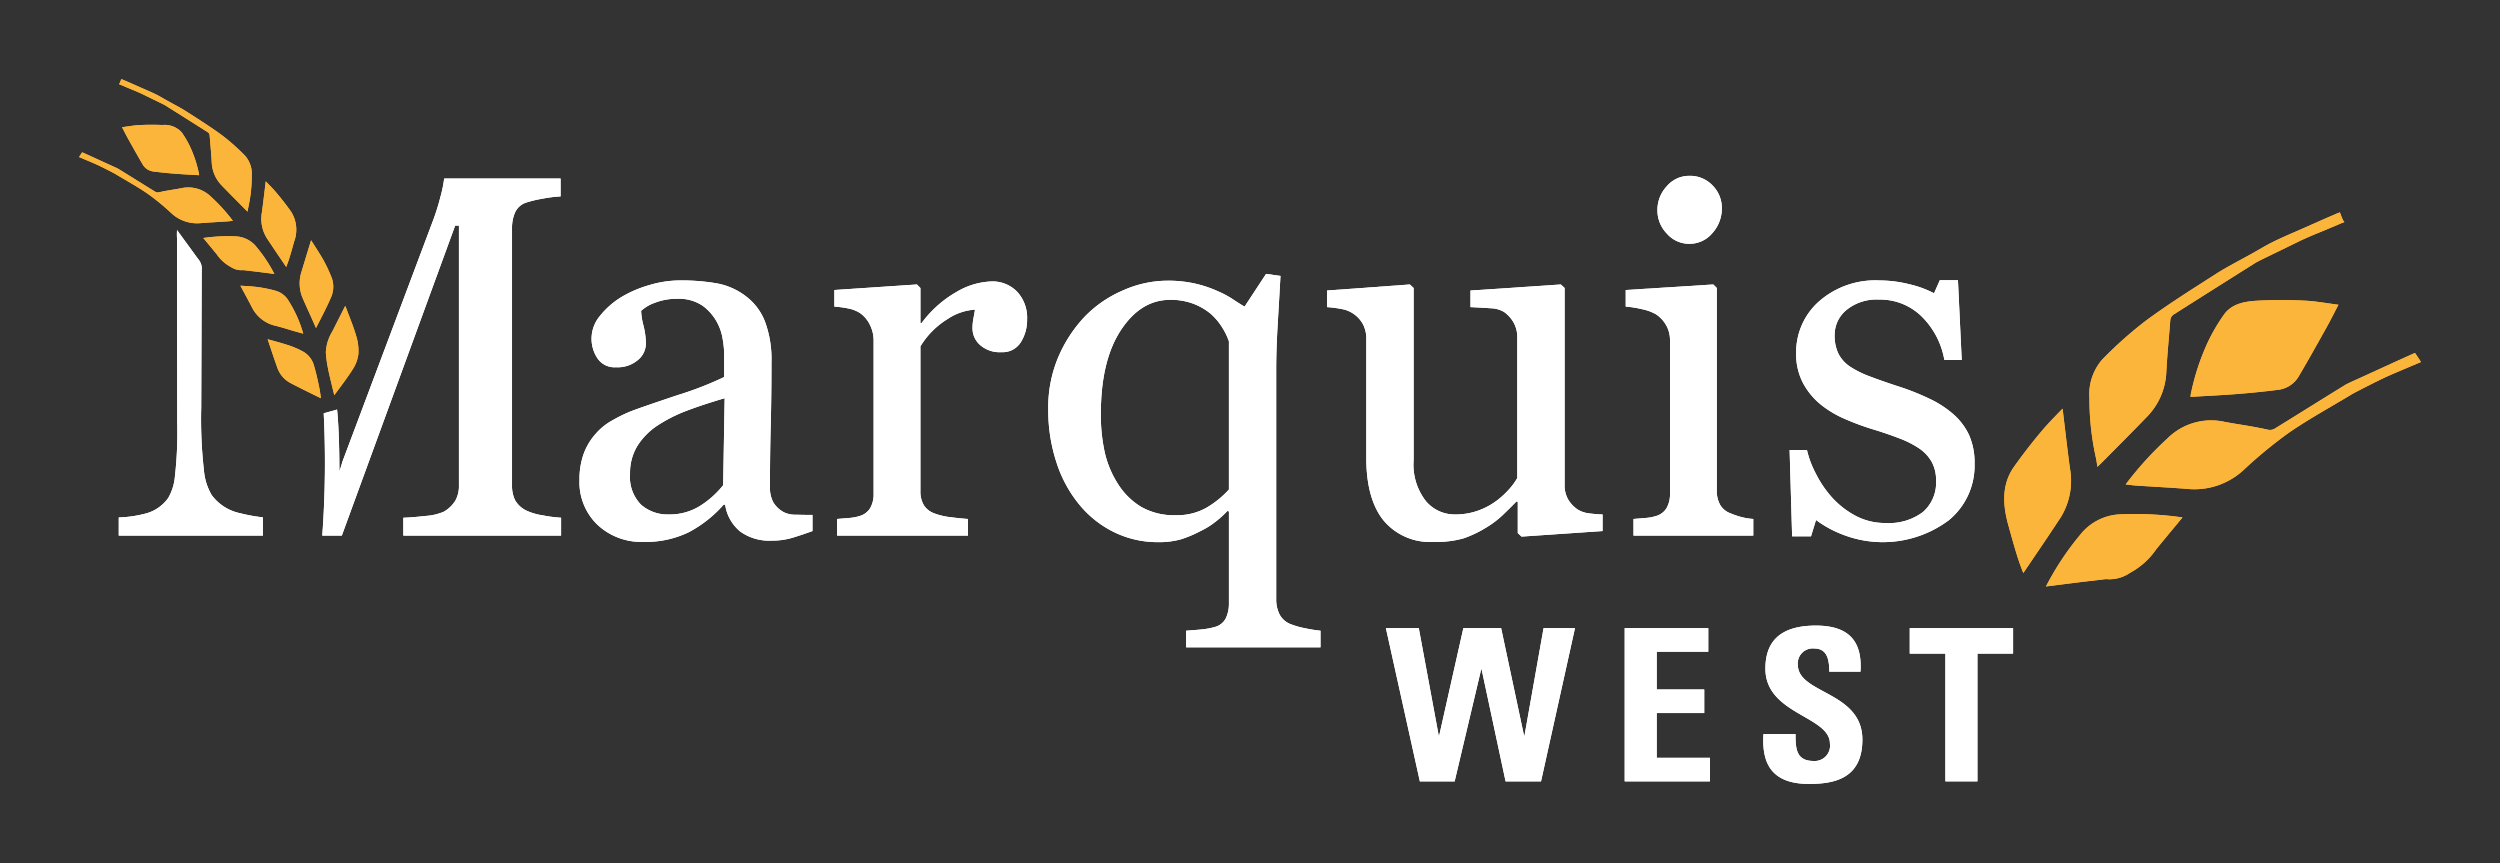 <svg id="Layer_1" data-name="Layer 1" xmlns="http://www.w3.org/2000/svg" viewBox="0 0 316 109.087">
  <rect x="0" y="0" width="316" height="109.087" fill="#333333" stroke="none"/>
  <g>
    <path id="fullLogo" d="M17.643,11.001c-.762-.337-1.521-.678-2.29-1.001-.051-.021-.173.534-.32.627.652.274,1.202.514,1.76.737.258.103.989.423,1.1.478.863.425,1.73.844,2.595,1.265.152.082.311.155.457.247q2.684,1.687,5.361,3.387a.52.52,0,0,1,.194.364c.097,1.281.193,2.13.261,3.414A4.469,4.469,0,0,0,28.05,23.47c.955.991,1.93,1.962,2.897,2.942.099.1.202.196.349.339.039-.242.059-.406.093-.568a17.792,17.792,0,0,0,.432-3.963,3.462,3.462,0,0,0-.848-2.538A26.446,26.446,0,0,0,28.1,17.125c-1.478-1.09-3.044-2.073-4.596-3.067-.749-.48-1.553-.882-2.333-1.319-.5-.279-.989-.58-1.504-.831C19.004,11.585,18.318,11.302,17.643,11.001Z" style="fill: #fcb53b"/>
    <path id="fullLogo-2" data-name="fullLogo" d="M14.312,21.037c-1.236-.561-2.626-1.206-3.866-1.76a.275.275,0,0,0-.084-.002c-.031.081-.327.484-.362.576.737.314,1.459.612,2.172.927.624.276,2.205,1.091,2.385,1.2,1.377.833,2.798,1.607,4.118,2.515a29.6,29.6,0,0,1,2.977,2.446,4.76,4.76,0,0,0,3.735,1.263c1.116-.088,2.233-.143,3.35-.217.221-.015.442-.049.699-.078A22.487,22.487,0,0,0,26.674,24.87,4.078,4.078,0,0,0,22.91,23.793c-1.092.2-1.756.274-2.843.516a.631.631,0,0,1-.425-.062c-1.56-.96-3.11-1.935-4.671-2.895C14.836,21.269,14.385,21.07,14.312,21.037Z" style="fill: #fcb53b"/>
    <path id="fullLogo-3" data-name="fullLogo" d="M25.157,22.144a.559.559,0,0,0,.002-.118,15.356,15.356,0,0,0-1.133-3.485,11.853,11.853,0,0,0-1.077-1.833,2.914,2.914,0,0,0-2.422-.908c-.964-.043-1.936-.038-2.905.01-.721.036-1.441.173-2.195.269.277.529.52,1.018.785,1.494.596,1.067,1.191,2.136,1.812,3.188a1.819,1.819,0,0,0,1.364.915c.905.117,1.817.207,2.73.279C23.116,22.036,24.118,22.081,25.157,22.144Z" style="fill: #fcb53b"/>
    <path id="fullLogo-4" data-name="fullLogo" d="M32.452,31.252a3.54,3.54,0,0,0-2.663-1.374,21.894,21.894,0,0,0-4.093.204l.54.652q.515.621,1.027,1.244l.159.195A4.907,4.907,0,0,0,29.1,33.701l.061.036a2.4,2.4,0,0,0,1.562.405l.024-.001,1.752.207,2.183.276A18.64,18.64,0,0,0,32.452,31.252Z" style="fill: #fcb53b"/>
    <path id="fullLogo-5" data-name="fullLogo" d="M45.028,42.486c-.256-.894-.599-1.785-.931-2.646-.113-.293-.226-.587-.336-.881-.035-.095-.078-.189-.126-.288q-.818,1.616-1.631,3.233a5.482,5.482,0,0,0-.817,2.635,13.878,13.878,0,0,0,.26,1.962c.121.632.276,1.271.425,1.889l.14.581c.077.324.158.646.241.978.164-.223.331-.448.498-.672.621-.837,1.264-1.701,1.827-2.585a4.591,4.591,0,0,0,.72-1.923A6.224,6.224,0,0,0,45.028,42.486Z" style="fill: #fcb53b"/>
    <path id="fullLogo-6" data-name="fullLogo" d="M36.543,32.724c.218-.686.414-1.394.603-2.079l.025-.092a4.255,4.255,0,0,0-.388-3.813c-.569-.804-1.194-1.609-1.858-2.394-.369-.437-.775-.852-1.205-1.293l-.13-.133-.135,1.12c-.11.924-.221,1.848-.344,2.771A4.597,4.597,0,0,0,33.7,30.057c.629.961,1.274,1.911,1.918,2.861l.559.825C36.31,33.393,36.436,33.06,36.543,32.724Z" style="fill: #fcb53b"/>
    <path id="fullLogo-7" data-name="fullLogo" d="M40.874,32.862c-.407-.711-.85-1.397-1.318-2.124q-.118-.183-.237-.368l-1.207,3.969a4.76,4.76,0,0,0,.15,3.354c.244.565.498,1.125.752,1.685q.227.501.452,1.003c.159.357.315.715.473,1.079q.198-.387.399-.777c.509-.989,1.035-2.012,1.476-3.039a3.294,3.294,0,0,0,.1-2.562A19.363,19.363,0,0,0,40.874,32.862Z" style="fill: #fcb53b"/>
    <path id="fullLogo-8" data-name="fullLogo" d="M40.561,50.339l-.004-.031c-.06-.463-.118-.9-.204-1.324-.196-.964-.375-1.767-.611-2.558a2.958,2.958,0,0,0-1.414-1.977,11.856,11.856,0,0,0-1.712-.76c-.754-.247-1.509-.456-2.307-.678q-.239-.066-.479-.133l.236.707c.309.926.628,1.884.963,2.815a3.518,3.518,0,0,0,1.67,2.007c.694.366,1.399.716,2.104,1.065l.763.379C39.889,50.01,40.214,50.169,40.561,50.339Z" style="fill: #fcb53b"/>
    <path id="fullLogo-9" data-name="fullLogo" d="M34.875,41.191c.542.134,1.081.296,1.602.453.278.084.556.168.836.247.335.096.671.188,1.015.282a15.65,15.65,0,0,0-1.986-4.36,2.784,2.784,0,0,0-1.478-1.054,16.352,16.352,0,0,0-3.751-.597l-.238-.02c-.161-.013-.323-.02-.489-.025l.275.51c.405.747.8,1.477,1.182,2.213A4.415,4.415,0,0,0,34.875,41.191Z" style="fill: #fcb53b"/>
    <path id="fullLogo-10" data-name="fullLogo" d="M102.697,67.125q-1.495.541-2.624.875a9.035,9.035,0,0,1-2.561.334,6.241,6.241,0,0,1-3.96-1.161A5.359,5.359,0,0,1,91.66,63.786h-.19a15.532,15.532,0,0,1-4.437,3.499,12.445,12.445,0,0,1-5.709,1.208,8.082,8.082,0,0,1-5.804-2.162,7.454,7.454,0,0,1-2.274-5.661,9.642,9.642,0,0,1,.509-3.244,7.746,7.746,0,0,1,1.527-2.577A7.622,7.622,0,0,1,77.38,53.147a18.406,18.406,0,0,1,2.449-1.193q1.43-.54,5.804-2.004a43.555,43.555,0,0,0,5.9-2.29V44.512a13.429,13.429,0,0,0-.175-1.59A6.659,6.659,0,0,0,90.61,40.696a6.342,6.342,0,0,0-1.797-2.052,5.387,5.387,0,0,0-3.292-.875,7.376,7.376,0,0,0-2.719.493,4.939,4.939,0,0,0-1.765,1.033,8.698,8.698,0,0,0,.302,1.876,9.727,9.727,0,0,1,.302,2.29A2.73,2.73,0,0,1,80.64,45.498a3.952,3.952,0,0,1-2.783.923,2.603,2.603,0,0,1-2.338-1.129,4.46,4.46,0,0,1,.287-5.327,10.368,10.368,0,0,1,2.687-2.385A14.646,14.646,0,0,1,81.96,36.068a13.597,13.597,0,0,1,3.975-.62,26.071,26.071,0,0,1,4.659.366,8.562,8.562,0,0,1,3.61,1.574A7.343,7.343,0,0,1,96.67,40.584a13.655,13.655,0,0,1,.842,5.2q0,4.549-.095,8.063t-.095,7.681A3.888,3.888,0,0,0,97.751,63.5a3.485,3.485,0,0,0,1.32,1.24,3.232,3.232,0,0,0,1.511.318q1.033.033,2.115.032Zm-11.1-16.793q-2.704.797-4.739,1.562a19.129,19.129,0,0,0-3.785,1.912A8.624,8.624,0,0,0,80.56,56.373a6.532,6.532,0,0,0-.922,3.522,4.978,4.978,0,0,0,1.383,3.889,5.061,5.061,0,0,0,3.515,1.243,7.208,7.208,0,0,0,3.976-1.1,11.578,11.578,0,0,0,2.894-2.598Z" style="fill: #fff"/>
    <path id="fullLogo-11" data-name="fullLogo" d="M129.826,40.378a5.269,5.269,0,0,1-.795,2.878,2.695,2.695,0,0,1-2.449,1.256,3.719,3.719,0,0,1-2.719-.922,2.806,2.806,0,0,1-.938-2.036,6.645,6.645,0,0,1,.111-1.272q.111-.573.206-1.145a7.045,7.045,0,0,0-3.498,1.208,10.345,10.345,0,0,0-3.404,3.435V62.037a3.423,3.423,0,0,0,.43,1.813,2.594,2.594,0,0,0,1.352,1.049,8.484,8.484,0,0,0,2.051.477q1.256.16,2.179.223v2.1h-16.539v-2.1q.731-.063,1.511-.127a5.805,5.805,0,0,0,1.352-.253,2.289,2.289,0,0,0,1.32-1.001,3.576,3.576,0,0,0,.429-1.858V43.012a4.409,4.409,0,0,0-.461-1.938A3.866,3.866,0,0,0,108.676,39.55a4.341,4.341,0,0,0-1.431-.556,12.806,12.806,0,0,0-1.781-.238V36.657l10.432-.7.445.445v4.421H116.5a14.261,14.261,0,0,1,4.389-3.912A9.281,9.281,0,0,1,125.31,35.575a4.326,4.326,0,0,1,3.26,1.304A4.832,4.832,0,0,1,129.826,40.378Z" style="fill: #fff"/>
    <path id="fullLogo-12" data-name="fullLogo" d="M166.911,81.82h-16.984V79.72q.985-.064,1.941-.159a9.622,9.622,0,0,0,1.718-.319,2.16,2.16,0,0,0,1.367-1.115,4.31,4.31,0,0,0,.382-1.881V64.645l-.19-.064a11.782,11.782,0,0,1-1.446,1.32,9.794,9.794,0,0,1-1.953,1.224,14.623,14.623,0,0,1-2.446,1.034,10.114,10.114,0,0,1-2.954.366,12.45,12.45,0,0,1-5.383-1.193,13.076,13.076,0,0,1-4.399-3.387,16.032,16.032,0,0,1-2.97-5.327,21.113,21.113,0,0,1-1.096-6.949,16.306,16.306,0,0,1,1.271-6.536,17.293,17.293,0,0,1,3.368-5.136,14.895,14.895,0,0,1,4.814-3.292,13.896,13.896,0,0,1,5.577-1.224,15.323,15.323,0,0,1,3.67.397,14.834,14.834,0,0,1,2.749.938,11.983,11.983,0,0,1,1.97,1.065q.986.653,1.399.875l2.716-4.135,1.821.255q-.128,2.356-.334,5.793t-.206,6.015V75.71a4.192,4.192,0,0,0,.413,1.926,2.656,2.656,0,0,0,1.335,1.226,10.672,10.672,0,0,0,1.94.557,17.926,17.926,0,0,0,1.909.302ZM155.334,61.878V43.145a8.116,8.116,0,0,0-.857-1.765,7.68,7.68,0,0,0-1.428-1.701,7.594,7.594,0,0,0-2.174-1.272,8.038,8.038,0,0,0-2.968-.509q-3.714,0-6.237,3.849t-2.523,10.591a21.835,21.835,0,0,0,.492,4.834A12.581,12.581,0,0,0,141.335,61.21a8.928,8.928,0,0,0,2.889,2.846,8.34,8.34,0,0,0,4.412,1.065,7.457,7.457,0,0,0,3.905-.97A12.069,12.069,0,0,0,155.334,61.878Z" style="fill: #fff"/>
    <path id="fullLogo-13" data-name="fullLogo" d="M202.564,67.125l-10.24.7-.478-.446V63.404h-.19q-.763.795-1.715,1.702a12.096,12.096,0,0,1-2.19,1.638,14.097,14.097,0,0,1-2.763,1.304,12.489,12.489,0,0,1-3.778.445,7.637,7.637,0,0,1-6.335-2.716q-2.175-2.716-2.174-7.895V42.886a3.906,3.906,0,0,0-.433-1.921,3.799,3.799,0,0,0-2.704-1.907,13.93,13.93,0,0,0-1.824-.239V36.72l10.464-.763.477.445V58.189a7.5,7.5,0,0,0,1.526,5.12,4.73,4.73,0,0,0,3.658,1.718,8.443,8.443,0,0,0,3.117-.54,8.957,8.957,0,0,0,2.29-1.271,10.721,10.721,0,0,0,1.511-1.413,8.108,8.108,0,0,0,1.002-1.382V42.663a3.796,3.796,0,0,0-.445-1.858,4.165,4.165,0,0,0-1.241-1.382,3.549,3.549,0,0,0-1.701-.46q-1.129-.079-2.528-.143V36.72l11.416-.763.479.444V61.278a3.589,3.589,0,0,0,.445,1.843,4.014,4.014,0,0,0,1.24,1.302,3.529,3.529,0,0,0,1.368.461,16.648,16.648,0,0,0,1.75.143Z" style="fill: #fff"/>
    <path id="fullLogo-14" data-name="fullLogo" d="M221.615,67.698H206.476v-2.1q.731-.063,1.511-.127a5.804,5.804,0,0,0,1.352-.253,2.285,2.285,0,0,0,1.319-1.001,3.569,3.569,0,0,0,.43-1.858V43.012a3.809,3.809,0,0,0-.461-1.859,4.104,4.104,0,0,0-1.288-1.413,5.899,5.899,0,0,0-1.75-.651,13.027,13.027,0,0,0-2.099-.334V36.657l11.068-.7.445.445V61.974a3.615,3.615,0,0,0,.426,1.844,2.527,2.527,0,0,0,1.342,1.081,10.704,10.704,0,0,0,1.358.461,8.332,8.332,0,0,0,1.485.238ZM217.639,26.3a4.63,4.63,0,0,1-1.192,3.164,3.771,3.771,0,0,1-2.942,1.352,3.715,3.715,0,0,1-2.814-1.289,4.207,4.207,0,0,1-1.193-2.942,4.379,4.379,0,0,1,1.193-3.053,3.696,3.696,0,0,1,2.814-1.304,3.92,3.92,0,0,1,2.974,1.224A4.01,4.01,0,0,1,217.639,26.3Z" style="fill: #fff"/>
    <path id="fullLogo-15" data-name="fullLogo" d="M246.88,52.337a8.021,8.021,0,0,1,2.004,2.64,8.6,8.6,0,0,1,.7,3.658,8.917,8.917,0,0,1-3.26,7.125,13.934,13.934,0,0,1-13.485,1.78,13.837,13.837,0,0,1-3.292-1.813l-.636,2.067h-2.386l-.318-10.909h2.195a12.175,12.175,0,0,0,1.081,2.905,13.965,13.965,0,0,0,2.004,2.999,11.051,11.051,0,0,0,2.974,2.362,7.927,7.927,0,0,0,3.896.957,7.116,7.116,0,0,0,4.707-1.392,4.917,4.917,0,0,0,1.654-3.983,4.774,4.774,0,0,0-.525-2.306,5.085,5.085,0,0,0-1.542-1.702,12.193,12.193,0,0,0-2.577-1.319q-1.527-.589-3.403-1.161a31.46,31.46,0,0,1-3.324-1.224,13.228,13.228,0,0,1-3.133-1.829,8.955,8.955,0,0,1-2.29-2.735,7.806,7.806,0,0,1-.89-3.816,8.583,8.583,0,0,1,2.862-6.52,10.784,10.784,0,0,1,7.665-2.672,15.649,15.649,0,0,1,3.769.477,13.043,13.043,0,0,1,3.133,1.145l.732-1.654h2.29l.477,10.082h-2.195a10.14,10.14,0,0,0-2.878-5.509,7.492,7.492,0,0,0-5.391-2.124,6.001,6.001,0,0,0-4.103,1.314,4.074,4.074,0,0,0-1.495,3.171,5.162,5.162,0,0,0,.493,2.385,4.393,4.393,0,0,0,1.479,1.622,12.321,12.321,0,0,0,2.401,1.193q1.447.556,3.578,1.256a30.877,30.877,0,0,1,3.96,1.559A13.008,13.008,0,0,1,246.88,52.337Z" style="fill: #fff"/>
    <path id="fullLogo-16" data-name="fullLogo" d="M30.353,64.87a5.972,5.972,0,0,1-3.602-2.303,7.411,7.411,0,0,1-.974-3.115,57.493,57.493,0,0,1-.341-7.959l.06-17.317a1.841,1.841,0,0,0-.455-1.438l-2.343-3.218-.164-.225c-.038-.052-.097-.176-.159-.189a8.572,8.572,0,0,0-.002.986l.001.998.003,1.996.005,3.991.005,3.991.005,3.991.005,3.991.005,3.991.001.519a48.968,48.968,0,0,1-.294,6.661,6.559,6.559,0,0,1-.842,2.715A5.072,5.072,0,0,1,18.46,64.898a15.084,15.084,0,0,1-3.449.507l-.002,2.292,18.224,0-.001-2.306A20.841,20.841,0,0,1,30.353,64.87Z" style="fill: #fff"/>
    <path id="fullLogo-17" data-name="fullLogo" d="M68.6,65.138a7.382,7.382,0,0,1-2.036-.588,3.252,3.252,0,0,1-1.463-1.336,4.166,4.166,0,0,1-.382-1.877V28.801a4.869,4.869,0,0,1,.382-1.94,2.329,2.329,0,0,1,1.463-1.272,14.878,14.878,0,0,1,2.02-.477,16.391,16.391,0,0,1,2.274-.286V22.567H56.141a15.228,15.228,0,0,1-.461,2.276,27.868,27.868,0,0,1-1.033,3.262L43.268,58.391a11.704,11.704,0,0,1-.37,1.173c.004-2.29-.063-5.597-.291-7.796l-1.689.473a126.681,126.681,0,0,1-.182,15.457s2.439.001,2.47,0L57.532,28.515h.477V61.337a3.79,3.79,0,0,1-.461,1.956,4.143,4.143,0,0,1-1.447,1.384,7.014,7.014,0,0,1-2.337.541q-1.702.191-2.783.223v2.258H70.922V65.44A16.908,16.908,0,0,1,68.6,65.138Z" style="fill: #fff"/>
    <path id="fullLogo-18" data-name="fullLogo" d="M175.177,79.397h4.157l2.522,13.6h.054l3.059-13.6h4.774l2.897,13.6h.054l2.414-13.6h3.97l-4.292,19.368h-4.48l-3.031-14.164h-.054l-3.353,14.164h-4.398Z" style="fill: #fff"/>
    <path id="fullLogo-19" data-name="fullLogo" d="M205.359,98.765V79.397h10.568v2.978h-6.519v4.775h6.009V90.127h-6.009v5.66h6.733v2.978Z" style="fill: #fff"/>
    <path id="fullLogo-20" data-name="fullLogo" d="M228.644,99.086c-5.016,0-5.955-2.951-5.74-6.304h4.051c0,1.851.08,3.407,2.307,3.407a1.937,1.937,0,0,0,2.039-2.2c0-3.487-8.155-3.702-8.155-9.469,0-3.031,1.449-5.445,6.385-5.445,3.943,0,5.901,1.77,5.633,5.821H231.22c0-1.448-.241-2.924-1.877-2.924a1.887,1.887,0,0,0-2.093,2.065c0,3.675,8.155,3.353,8.155,9.442C235.405,98.497,231.73,99.086,228.644,99.086Z" style="fill: #fff"/>
    <path id="fullLogo-21" data-name="fullLogo" d="M254.454,79.397v3.219h-4.507V98.765h-4.05V82.616h-4.507V79.397Z" style="fill: #fff"/>
    <path id="fullLogo-22" data-name="fullLogo" d="M291.326,28.77c1.463-.647,2.921-1.302,4.397-1.921.097-.041.332,1.024.615,1.203-1.252.527-2.308.986-3.38,1.415-.495.198-1.899.812-2.111.917-1.657.816-3.321,1.62-4.983,2.428-.293.157-.597.298-.876.474q-5.154,3.24-10.292,6.502a.998.998,0,0,0-.372.699c-.187,2.459-.37,4.089-.501,6.554a8.58,8.58,0,0,1-2.477,5.667c-1.833,1.902-3.705,3.768-5.561,5.648-.19.192-.387.377-.67.65-.076-.465-.112-.78-.18-1.09a34.163,34.163,0,0,1-.83-7.609,6.647,6.647,0,0,1,1.627-4.872,50.775,50.775,0,0,1,5.517-4.909c2.839-2.092,5.844-3.98,8.824-5.889,1.438-.921,2.982-1.693,4.479-2.532.961-.535,1.898-1.113,2.888-1.596C288.714,29.891,290.029,29.347,291.326,28.77Z" style="fill: #fcb53b"/>
    <path id="fullLogo-23" data-name="fullLogo" d="M297.721,48.037c2.373-1.078,5.042-2.315,7.422-3.379a.526.526,0,0,1,.162-.003c.059.155.627.928.695,1.106-1.415.602-2.801,1.174-4.171,1.78-1.198.53-4.234,2.095-4.579,2.303-2.643,1.6-5.371,3.085-7.906,4.829A56.859,56.859,0,0,0,283.63,59.37a9.139,9.139,0,0,1-7.171,2.425c-2.143-.17-4.287-.275-6.431-.418-.424-.028-.849-.094-1.341-.15a43.163,43.163,0,0,1,5.301-5.831,7.83,7.83,0,0,1,7.228-2.068c2.097.385,3.372.527,5.459.99a1.211,1.211,0,0,0,.817-.119c2.996-1.843,5.972-3.716,8.968-5.559C296.716,48.484,297.581,48.101,297.721,48.037Z" style="fill: #fcb53b"/>
    <path id="fullLogo-24" data-name="fullLogo" d="M276.9,50.164a1.067,1.067,0,0,1-.004-.226,29.484,29.484,0,0,1,2.175-6.69,22.774,22.774,0,0,1,2.069-3.52c1.096-1.49,2.904-1.664,4.65-1.742,1.851-.083,3.717-.073,5.577.019,1.383.068,2.767.332,4.213.516-.532,1.015-.998,1.955-1.508,2.869-1.145,2.049-2.286,4.101-3.479,6.122a3.491,3.491,0,0,1-2.618,1.757c-1.738.225-3.488.397-5.241.536C280.818,49.956,278.894,50.044,276.9,50.164Z" style="fill: #fcb53b"/>
    <path id="fullLogo-25" data-name="fullLogo" d="M262.893,67.651a6.797,6.797,0,0,1,5.113-2.639,42.039,42.039,0,0,1,7.859.392l-1.036,1.252q-.989,1.191-1.972,2.388l-.305.374a9.42,9.42,0,0,1-3.223,2.934l-.118.07a4.608,4.608,0,0,1-2.999.778l-.046-.001-3.364.399-4.191.531A35.789,35.789,0,0,1,262.893,67.651Z" style="fill: #fcb53b"/>
    <path id="fullLogo-26" data-name="fullLogo" d="M255.039,70.478c-.418-1.318-.794-2.677-1.157-3.992l-.049-.177c-.85-3.074-.613-5.4.746-7.32,1.092-1.543,2.292-3.089,3.567-4.596.709-.839,1.488-1.636,2.313-2.482q.124-.127.25-.255l.259,2.15c.212,1.775.424,3.548.66,5.32a8.825,8.825,0,0,1-1.13,6.23c-1.207,1.845-2.445,3.669-3.683,5.493l-1.072,1.583C255.486,71.761,255.244,71.123,255.039,70.478Z" style="fill: #fcb53b"/>
    <path id="fullLogo-27" data-name="fullLogo" d="M17.643,11.002c-.762-.337-1.521-.678-2.29-1.001-.051-.021-.173.534-.32.627.652.274,1.202.514,1.76.737.258.103.989.423,1.1.478.863.425,1.73.844,2.595,1.265.152.082.311.155.457.247q2.684,1.687,5.361,3.386a.52.52,0,0,1,.194.364c.097,1.281.193,2.13.261,3.414a4.469,4.469,0,0,0,1.29,2.952c.955.99,1.93,1.962,2.897,2.942.099.1.202.196.349.339.039-.242.059-.406.093-.568a17.792,17.792,0,0,0,.432-3.963,3.462,3.462,0,0,0-.848-2.538A26.435,26.435,0,0,0,28.1,17.126c-1.478-1.09-3.044-2.073-4.596-3.067-.749-.48-1.553-.882-2.333-1.319-.5-.279-.989-.58-1.504-.831C19.004,11.586,18.318,11.303,17.643,11.002Z" style="fill: #fcb53b"/>
    <path id="fullLogo-28" data-name="fullLogo" d="M14.312,21.038c-1.236-.561-2.626-1.206-3.866-1.76a.275.275,0,0,0-.084-.002c-.031.081-.327.484-.362.576.737.314,1.459.612,2.172.927.624.276,2.205,1.091,2.385,1.2,1.377.833,2.798,1.607,4.118,2.515A29.6,29.6,0,0,1,21.651,26.94a4.76,4.76,0,0,0,3.735,1.263c1.116-.088,2.233-.143,3.35-.217.221-.015.442-.049.699-.078a22.482,22.482,0,0,0-2.761-3.037A4.078,4.078,0,0,0,22.91,23.794c-1.092.2-1.756.274-2.843.516a.632.632,0,0,1-.425-.062c-1.56-.96-3.11-1.935-4.671-2.895C14.836,21.27,14.385,21.07,14.312,21.038Z" style="fill: #fcb53b"/>
    <path id="fullLogo-29" data-name="fullLogo" d="M25.157,22.145a.559.559,0,0,0,.002-.118,15.356,15.356,0,0,0-1.133-3.485A11.853,11.853,0,0,0,22.948,16.71a2.913,2.913,0,0,0-2.422-.907c-.964-.043-1.936-.038-2.905.01-.721.036-1.441.173-2.195.269.277.529.52,1.018.785,1.494.596,1.067,1.191,2.136,1.812,3.188a1.819,1.819,0,0,0,1.364.915c.905.117,1.817.207,2.73.279C23.116,22.037,24.118,22.083,25.157,22.145Z" style="fill: #fcb53b"/>
    <path id="fullLogo-30" data-name="fullLogo" d="M32.452,31.253a3.54,3.54,0,0,0-2.663-1.374,21.894,21.894,0,0,0-4.093.204l.54.652q.515.621,1.027,1.244l.159.195A4.907,4.907,0,0,0,29.1,33.702l.061.036a2.4,2.4,0,0,0,1.562.405l.024-.001,1.752.208,2.183.276A18.64,18.64,0,0,0,32.452,31.253Z" style="fill: #fcb53b"/>
    <path id="fullLogo-31" data-name="fullLogo" d="M45.028,42.487c-.256-.894-.599-1.785-.931-2.646-.113-.293-.226-.587-.336-.881-.035-.095-.078-.189-.126-.288q-.818,1.616-1.631,3.234a5.481,5.481,0,0,0-.817,2.635,13.878,13.878,0,0,0,.26,1.962c.121.632.276,1.271.425,1.889l.14.581c.077.324.158.646.241.978.164-.223.331-.448.498-.672.621-.837,1.264-1.701,1.827-2.585a4.591,4.591,0,0,0,.72-1.923A6.224,6.224,0,0,0,45.028,42.487Z" style="fill: #fcb53b"/>
    <path id="fullLogo-32" data-name="fullLogo" d="M36.543,32.725c.218-.686.414-1.394.603-2.079l.025-.092a4.255,4.255,0,0,0-.388-3.813c-.569-.804-1.194-1.609-1.858-2.394-.369-.437-.775-.852-1.205-1.293l-.13-.133-.135,1.12c-.11.924-.221,1.848-.344,2.771A4.597,4.597,0,0,0,33.7,30.058c.629.961,1.274,1.911,1.918,2.861l.559.825C36.31,33.394,36.436,33.061,36.543,32.725Z" style="fill: #fcb53b"/>
    <path id="fullLogo-33" data-name="fullLogo" d="M40.874,32.863c-.407-.711-.85-1.397-1.318-2.124q-.118-.182-.237-.368l-1.207,3.969a4.76,4.76,0,0,0,.15,3.354c.244.565.498,1.125.752,1.685q.227.501.452,1.003c.159.357.315.715.473,1.079q.198-.387.399-.777c.509-.989,1.035-2.012,1.476-3.039a3.295,3.295,0,0,0,.1-2.562A19.363,19.363,0,0,0,40.874,32.863Z" style="fill: #fcb53b"/>
    <path id="fullLogo-34" data-name="fullLogo" d="M40.561,50.34l-.004-.031c-.06-.463-.118-.9-.204-1.324-.196-.964-.375-1.767-.611-2.558a2.958,2.958,0,0,0-1.414-1.977,11.834,11.834,0,0,0-1.712-.76c-.754-.247-1.509-.456-2.307-.678q-.239-.066-.479-.133l.236.707c.309.926.628,1.884.963,2.815a3.518,3.518,0,0,0,1.67,2.007c.694.366,1.399.715,2.104,1.065l.763.379C39.889,50.011,40.214,50.17,40.561,50.34Z" style="fill: #fcb53b"/>
    <path id="fullLogo-35" data-name="fullLogo" d="M34.875,41.192c.542.134,1.081.296,1.602.453.278.084.556.168.836.247.335.096.671.188,1.015.282a15.651,15.651,0,0,0-1.986-4.361,2.784,2.784,0,0,0-1.478-1.054,16.352,16.352,0,0,0-3.751-.597l-.238-.02c-.161-.013-.323-.02-.489-.025l.275.51c.405.747.8,1.477,1.182,2.213A4.415,4.415,0,0,0,34.875,41.192Z" style="fill: #fcb53b"/>
    <path id="fullLogo-36" data-name="fullLogo" d="M102.697,67.126q-1.495.541-2.624.875a9.035,9.035,0,0,1-2.561.334,6.242,6.242,0,0,1-3.96-1.161A5.36,5.36,0,0,1,91.66,63.787h-.19a15.532,15.532,0,0,1-4.437,3.499,12.445,12.445,0,0,1-5.709,1.208,8.082,8.082,0,0,1-5.804-2.163A7.454,7.454,0,0,1,73.245,60.67a9.642,9.642,0,0,1,.509-3.244A7.746,7.746,0,0,1,75.281,54.85,7.622,7.622,0,0,1,77.38,53.148a18.406,18.406,0,0,1,2.449-1.193q1.43-.54,5.804-2.004a43.541,43.541,0,0,0,5.9-2.29V44.513a13.429,13.429,0,0,0-.175-1.59A6.659,6.659,0,0,0,90.61,40.697a6.342,6.342,0,0,0-1.797-2.052,5.387,5.387,0,0,0-3.292-.875,7.376,7.376,0,0,0-2.719.493,4.94,4.94,0,0,0-1.765,1.033,8.698,8.698,0,0,0,.302,1.876,9.727,9.727,0,0,1,.302,2.29A2.73,2.73,0,0,1,80.64,45.499a3.952,3.952,0,0,1-2.783.923,2.603,2.603,0,0,1-2.338-1.129,4.46,4.46,0,0,1,.287-5.327A10.366,10.366,0,0,1,78.493,37.58,14.646,14.646,0,0,1,81.96,36.069a13.597,13.597,0,0,1,3.975-.62,26.071,26.071,0,0,1,4.659.366,8.562,8.562,0,0,1,3.61,1.574A7.343,7.343,0,0,1,96.67,40.585a13.655,13.655,0,0,1,.842,5.2q0,4.549-.095,8.063t-.095,7.681a3.888,3.888,0,0,0,.429,1.972,3.485,3.485,0,0,0,1.32,1.24,3.23,3.23,0,0,0,1.511.318q1.033.032,2.115.032Zm-11.1-16.793q-2.704.797-4.739,1.562a19.129,19.129,0,0,0-3.785,1.912A8.624,8.624,0,0,0,80.56,56.374a6.532,6.532,0,0,0-.922,3.522,4.978,4.978,0,0,0,1.383,3.889,5.06,5.06,0,0,0,3.515,1.243,7.208,7.208,0,0,0,3.976-1.1A11.576,11.576,0,0,0,91.406,61.33Z" style="fill: #fff"/>
    <path id="fullLogo-37" data-name="fullLogo" d="M129.826,40.379a5.269,5.269,0,0,1-.795,2.878,2.695,2.695,0,0,1-2.449,1.256,3.719,3.719,0,0,1-2.719-.922,2.806,2.806,0,0,1-.938-2.036,6.645,6.645,0,0,1,.111-1.272q.111-.573.206-1.145a7.045,7.045,0,0,0-3.498,1.208,10.345,10.345,0,0,0-3.404,3.435V62.038a3.423,3.423,0,0,0,.43,1.813A2.594,2.594,0,0,0,118.122,64.9a8.48,8.48,0,0,0,2.051.477q1.256.159,2.179.223v2.099h-16.539V65.6q.731-.063,1.511-.127a5.805,5.805,0,0,0,1.352-.253,2.289,2.289,0,0,0,1.32-1.001,3.575,3.575,0,0,0,.429-1.858V43.013a4.408,4.408,0,0,0-.461-1.938,3.865,3.865,0,0,0-1.288-1.525,4.339,4.339,0,0,0-1.431-.556,12.79,12.79,0,0,0-1.781-.239V36.658l10.432-.7.445.445v4.421H116.5a14.262,14.262,0,0,1,4.389-3.912A9.281,9.281,0,0,1,125.31,35.576a4.325,4.325,0,0,1,3.26,1.304A4.831,4.831,0,0,1,129.826,40.379Z" style="fill: #fff"/>
    <path id="fullLogo-38" data-name="fullLogo" d="M166.911,81.821h-16.984V79.721q.985-.064,1.941-.159a9.622,9.622,0,0,0,1.718-.319,2.16,2.16,0,0,0,1.367-1.115,4.31,4.31,0,0,0,.382-1.881V64.646l-.19-.064a11.782,11.782,0,0,1-1.446,1.32,9.799,9.799,0,0,1-1.953,1.224A14.623,14.623,0,0,1,149.3,68.16a10.114,10.114,0,0,1-2.954.366,12.45,12.45,0,0,1-5.383-1.193,13.075,13.075,0,0,1-4.399-3.387,16.032,16.032,0,0,1-2.97-5.327,21.113,21.113,0,0,1-1.096-6.949,16.306,16.306,0,0,1,1.271-6.536,17.293,17.293,0,0,1,3.368-5.136,14.893,14.893,0,0,1,4.814-3.292,13.894,13.894,0,0,1,5.577-1.224,15.323,15.323,0,0,1,3.67.397,14.834,14.834,0,0,1,2.749.938,11.983,11.983,0,0,1,1.97,1.065q.986.653,1.399.875l2.716-4.135,1.821.255q-.128,2.356-.334,5.793t-.206,6.015V75.711a4.192,4.192,0,0,0,.413,1.926,2.656,2.656,0,0,0,1.335,1.226,10.672,10.672,0,0,0,1.94.557,17.926,17.926,0,0,0,1.909.302ZM155.334,61.879V43.146a8.116,8.116,0,0,0-.857-1.765,7.68,7.68,0,0,0-1.428-1.701,7.596,7.596,0,0,0-2.174-1.272,8.039,8.039,0,0,0-2.968-.509q-3.714,0-6.237,3.848t-2.523,10.591a21.835,21.835,0,0,0,.492,4.834,12.581,12.581,0,0,0,1.698,4.039,8.928,8.928,0,0,0,2.889,2.846,8.339,8.339,0,0,0,4.412,1.065,7.457,7.457,0,0,0,3.905-.97A12.069,12.069,0,0,0,155.334,61.879Z" style="fill: #fff"/>
    <path id="fullLogo-39" data-name="fullLogo" d="M202.564,67.126l-10.24.7-.478-.446V63.405h-.19q-.763.795-1.715,1.702a12.1,12.1,0,0,1-2.19,1.638,14.097,14.097,0,0,1-2.763,1.304,12.488,12.488,0,0,1-3.778.445,7.637,7.637,0,0,1-6.335-2.716q-2.175-2.716-2.174-7.895V42.887a3.906,3.906,0,0,0-.433-1.921,3.799,3.799,0,0,0-2.704-1.907,13.913,13.913,0,0,0-1.824-.238V36.721l10.464-.763.477.445V58.19a7.5,7.5,0,0,0,1.526,5.12,4.73,4.73,0,0,0,3.658,1.718,8.443,8.443,0,0,0,3.117-.54,8.957,8.957,0,0,0,2.29-1.271,10.721,10.721,0,0,0,1.511-1.413,8.108,8.108,0,0,0,1.002-1.382V42.664a3.796,3.796,0,0,0-.445-1.858,4.165,4.165,0,0,0-1.241-1.382,3.55,3.55,0,0,0-1.701-.461q-1.129-.079-2.528-.143V36.721l11.416-.763.479.444V61.279a3.589,3.589,0,0,0,.445,1.843,4.014,4.014,0,0,0,1.24,1.302,3.529,3.529,0,0,0,1.368.461,16.648,16.648,0,0,0,1.75.143Z" style="fill: #fff"/>
    <path id="fullLogo-40" data-name="fullLogo" d="M221.615,67.699H206.476V65.6q.731-.063,1.511-.127a5.804,5.804,0,0,0,1.352-.253,2.285,2.285,0,0,0,1.319-1.001,3.568,3.568,0,0,0,.43-1.858V43.013a3.808,3.808,0,0,0-.461-1.858,4.104,4.104,0,0,0-1.288-1.413,5.899,5.899,0,0,0-1.75-.651,13.027,13.027,0,0,0-2.099-.334V36.658l11.068-.7.445.445V61.974a3.615,3.615,0,0,0,.426,1.844A2.527,2.527,0,0,0,218.772,64.9a10.704,10.704,0,0,0,1.358.461,8.332,8.332,0,0,0,1.485.238Zm-3.976-41.399a4.63,4.63,0,0,1-1.192,3.164,3.771,3.771,0,0,1-2.942,1.352,3.715,3.715,0,0,1-2.814-1.289,4.207,4.207,0,0,1-1.193-2.942,4.379,4.379,0,0,1,1.193-3.053,3.696,3.696,0,0,1,2.814-1.304,3.92,3.92,0,0,1,2.974,1.224A4.01,4.01,0,0,1,217.639,26.301Z" style="fill: #fff"/>
    <path id="fullLogo-41" data-name="fullLogo" d="M246.88,52.338a8.019,8.019,0,0,1,2.004,2.64,8.599,8.599,0,0,1,.7,3.657,8.917,8.917,0,0,1-3.26,7.125A13.934,13.934,0,0,1,232.838,67.54a13.833,13.833,0,0,1-3.292-1.813l-.636,2.067h-2.386l-.318-10.909h2.195a12.177,12.177,0,0,0,1.081,2.905,13.97,13.97,0,0,0,2.004,2.999,11.055,11.055,0,0,0,2.974,2.362,7.927,7.927,0,0,0,3.896.957,7.116,7.116,0,0,0,4.707-1.392,4.917,4.917,0,0,0,1.654-3.983,4.774,4.774,0,0,0-.525-2.306,5.086,5.086,0,0,0-1.542-1.702,12.193,12.193,0,0,0-2.577-1.319q-1.527-.589-3.403-1.161a31.415,31.415,0,0,1-3.324-1.224,13.228,13.228,0,0,1-3.133-1.829,8.957,8.957,0,0,1-2.29-2.735,7.806,7.806,0,0,1-.89-3.816,8.583,8.583,0,0,1,2.862-6.52,10.784,10.784,0,0,1,7.665-2.672,15.654,15.654,0,0,1,3.769.477,13.043,13.043,0,0,1,3.133,1.145l.732-1.654h2.29l.477,10.082h-2.195a10.141,10.141,0,0,0-2.878-5.509,7.492,7.492,0,0,0-5.391-2.124,6.001,6.001,0,0,0-4.103,1.314,4.074,4.074,0,0,0-1.495,3.171,5.162,5.162,0,0,0,.493,2.385,4.393,4.393,0,0,0,1.479,1.622,12.321,12.321,0,0,0,2.401,1.193q1.447.556,3.578,1.256a30.877,30.877,0,0,1,3.96,1.559A13.008,13.008,0,0,1,246.88,52.338Z" style="fill: #fff"/>
    <path id="fullLogo-42" data-name="fullLogo" d="M30.353,64.871a5.972,5.972,0,0,1-3.602-2.303,7.41,7.41,0,0,1-.974-3.115,57.493,57.493,0,0,1-.341-7.959l.06-17.317a1.841,1.841,0,0,0-.455-1.438l-2.343-3.218-.164-.225c-.038-.052-.097-.176-.159-.189a8.572,8.572,0,0,0-.002.986l.001.998.003,1.996.005,3.991.005,3.991.005,3.991.005,3.991.005,3.991.001.519a48.967,48.967,0,0,1-.294,6.661,6.559,6.559,0,0,1-.842,2.715A5.072,5.072,0,0,1,18.46,64.9a15.084,15.084,0,0,1-3.449.507l-.002,2.292H33.233l-.001-2.306A20.826,20.826,0,0,1,30.353,64.871Z" style="fill: #fff"/>
    <path id="fullLogo-43" data-name="fullLogo" d="M68.6,65.139a7.382,7.382,0,0,1-2.036-.588,3.252,3.252,0,0,1-1.463-1.336,4.166,4.166,0,0,1-.382-1.877V28.802a4.869,4.869,0,0,1,.382-1.94,2.329,2.329,0,0,1,1.463-1.272,14.893,14.893,0,0,1,2.02-.477,16.406,16.406,0,0,1,2.274-.286V22.568H56.141a15.226,15.226,0,0,1-.461,2.276,27.856,27.856,0,0,1-1.033,3.262L43.268,58.392a11.704,11.704,0,0,1-.37,1.173c.004-2.29-.063-5.597-.291-7.796l-1.689.473a126.683,126.683,0,0,1-.182,15.457s2.439.001,2.47,0L57.532,28.516h.477V61.338a3.79,3.79,0,0,1-.461,1.956,4.143,4.143,0,0,1-1.447,1.384,7.014,7.014,0,0,1-2.337.541q-1.702.191-2.783.223v2.258H70.922V65.441A16.908,16.908,0,0,1,68.6,65.139Z" style="fill: #fff"/>
    <path id="fullLogo-44" data-name="fullLogo" d="M175.177,79.398h4.157l2.522,13.6h.054l3.059-13.6h4.774l2.897,13.6h.054l2.414-13.6h3.97l-4.292,19.368h-4.48l-3.031-14.164h-.054l-3.353,14.164h-4.398Z" style="fill: #fff"/>
    <path id="fullLogo-45" data-name="fullLogo" d="M205.359,98.766V79.398h10.568v2.978h-6.519V87.15h6.009v2.978h-6.009v5.66h6.733v2.978Z" style="fill: #fff"/>
    <path id="fullLogo-46" data-name="fullLogo" d="M228.644,99.087c-5.016,0-5.955-2.951-5.74-6.304h4.051c0,1.851.08,3.407,2.307,3.407a1.936,1.936,0,0,0,2.039-2.2c0-3.487-8.155-3.702-8.155-9.469,0-3.031,1.449-5.445,6.385-5.445,3.943,0,5.901,1.77,5.633,5.821H231.22c0-1.448-.241-2.924-1.877-2.924a1.887,1.887,0,0,0-2.093,2.066c0,3.675,8.155,3.353,8.155,9.442C235.405,98.498,231.73,99.087,228.644,99.087Z" style="fill: #fff"/>
    <path id="fullLogo-47" data-name="fullLogo" d="M254.454,79.398v3.219h-4.507V98.766h-4.05V82.617h-4.507V79.398Z" style="fill: #fff"/>
    <path id="fullLogo-48" data-name="fullLogo" d="M291.326,28.771c1.463-.647,2.921-1.302,4.397-1.921.097-.041.332,1.024.615,1.203-1.252.527-2.308.986-3.38,1.415-.495.198-1.899.812-2.111.917-1.657.816-3.321,1.62-4.983,2.428-.293.157-.597.298-.876.474q-5.154,3.24-10.292,6.502a.998.998,0,0,0-.372.699c-.187,2.459-.37,4.089-.501,6.554a8.58,8.58,0,0,1-2.477,5.667c-1.833,1.902-3.705,3.768-5.561,5.648-.19.192-.387.376-.67.65-.076-.465-.112-.78-.18-1.09a34.163,34.163,0,0,1-.83-7.609,6.647,6.647,0,0,1,1.627-4.872,50.775,50.775,0,0,1,5.517-4.909c2.839-2.092,5.844-3.98,8.824-5.889,1.438-.921,2.982-1.693,4.479-2.532.961-.535,1.898-1.113,2.888-1.596C288.714,29.892,290.029,29.348,291.326,28.771Z" style="fill: #fcb53b"/>
    <path id="fullLogo-49" data-name="fullLogo" d="M297.721,48.038c2.373-1.078,5.042-2.315,7.422-3.379a.526.526,0,0,1,.162-.003c.059.155.627.928.695,1.106-1.415.602-2.801,1.174-4.171,1.78-1.198.53-4.234,2.095-4.579,2.303-2.643,1.6-5.371,3.085-7.906,4.829a56.859,56.859,0,0,0-5.715,4.697,9.139,9.139,0,0,1-7.171,2.425c-2.143-.17-4.287-.275-6.431-.418-.424-.028-.849-.094-1.341-.15a43.169,43.169,0,0,1,5.301-5.831,7.83,7.83,0,0,1,7.228-2.068c2.097.385,3.372.527,5.459.99a1.211,1.211,0,0,0,.817-.119c2.996-1.843,5.972-3.716,8.968-5.559C296.716,48.485,297.581,48.102,297.721,48.038Z" style="fill: #fcb53b"/>
    <path id="fullLogo-50" data-name="fullLogo" d="M276.9,50.165a1.067,1.067,0,0,1-.004-.226,29.484,29.484,0,0,1,2.175-6.69,22.774,22.774,0,0,1,2.069-3.52c1.096-1.49,2.904-1.664,4.65-1.742,1.851-.083,3.717-.073,5.577.019,1.383.068,2.767.332,4.213.516-.532,1.015-.998,1.955-1.508,2.869-1.145,2.049-2.286,4.101-3.479,6.122a3.491,3.491,0,0,1-2.618,1.757c-1.738.225-3.488.397-5.241.536C280.818,49.957,278.894,50.045,276.9,50.165Z" style="fill: #fcb53b"/>
    <path id="fullLogo-51" data-name="fullLogo" d="M262.893,67.652a6.797,6.797,0,0,1,5.113-2.639,42.039,42.039,0,0,1,7.859.392l-1.036,1.252q-.989,1.191-1.972,2.388l-.305.374a9.419,9.419,0,0,1-3.223,2.934l-.118.07a4.607,4.607,0,0,1-2.999.778l-.046-.001-3.364.398-4.191.531A35.789,35.789,0,0,1,262.893,67.652Z" style="fill: #fcb53b"/>
    <path id="fullLogo-52" data-name="fullLogo" d="M255.039,70.478c-.418-1.318-.794-2.677-1.157-3.992l-.049-.177c-.85-3.074-.613-5.4.746-7.32,1.092-1.543,2.292-3.089,3.567-4.596.709-.839,1.488-1.636,2.313-2.482q.124-.127.25-.255l.259,2.15c.212,1.775.424,3.548.66,5.32a8.825,8.825,0,0,1-1.13,6.231c-1.207,1.845-2.445,3.669-3.683,5.493l-1.072,1.583C255.486,71.763,255.244,71.124,255.039,70.478Z" style="fill: #fcb53b"/>
  </g>
</svg>
